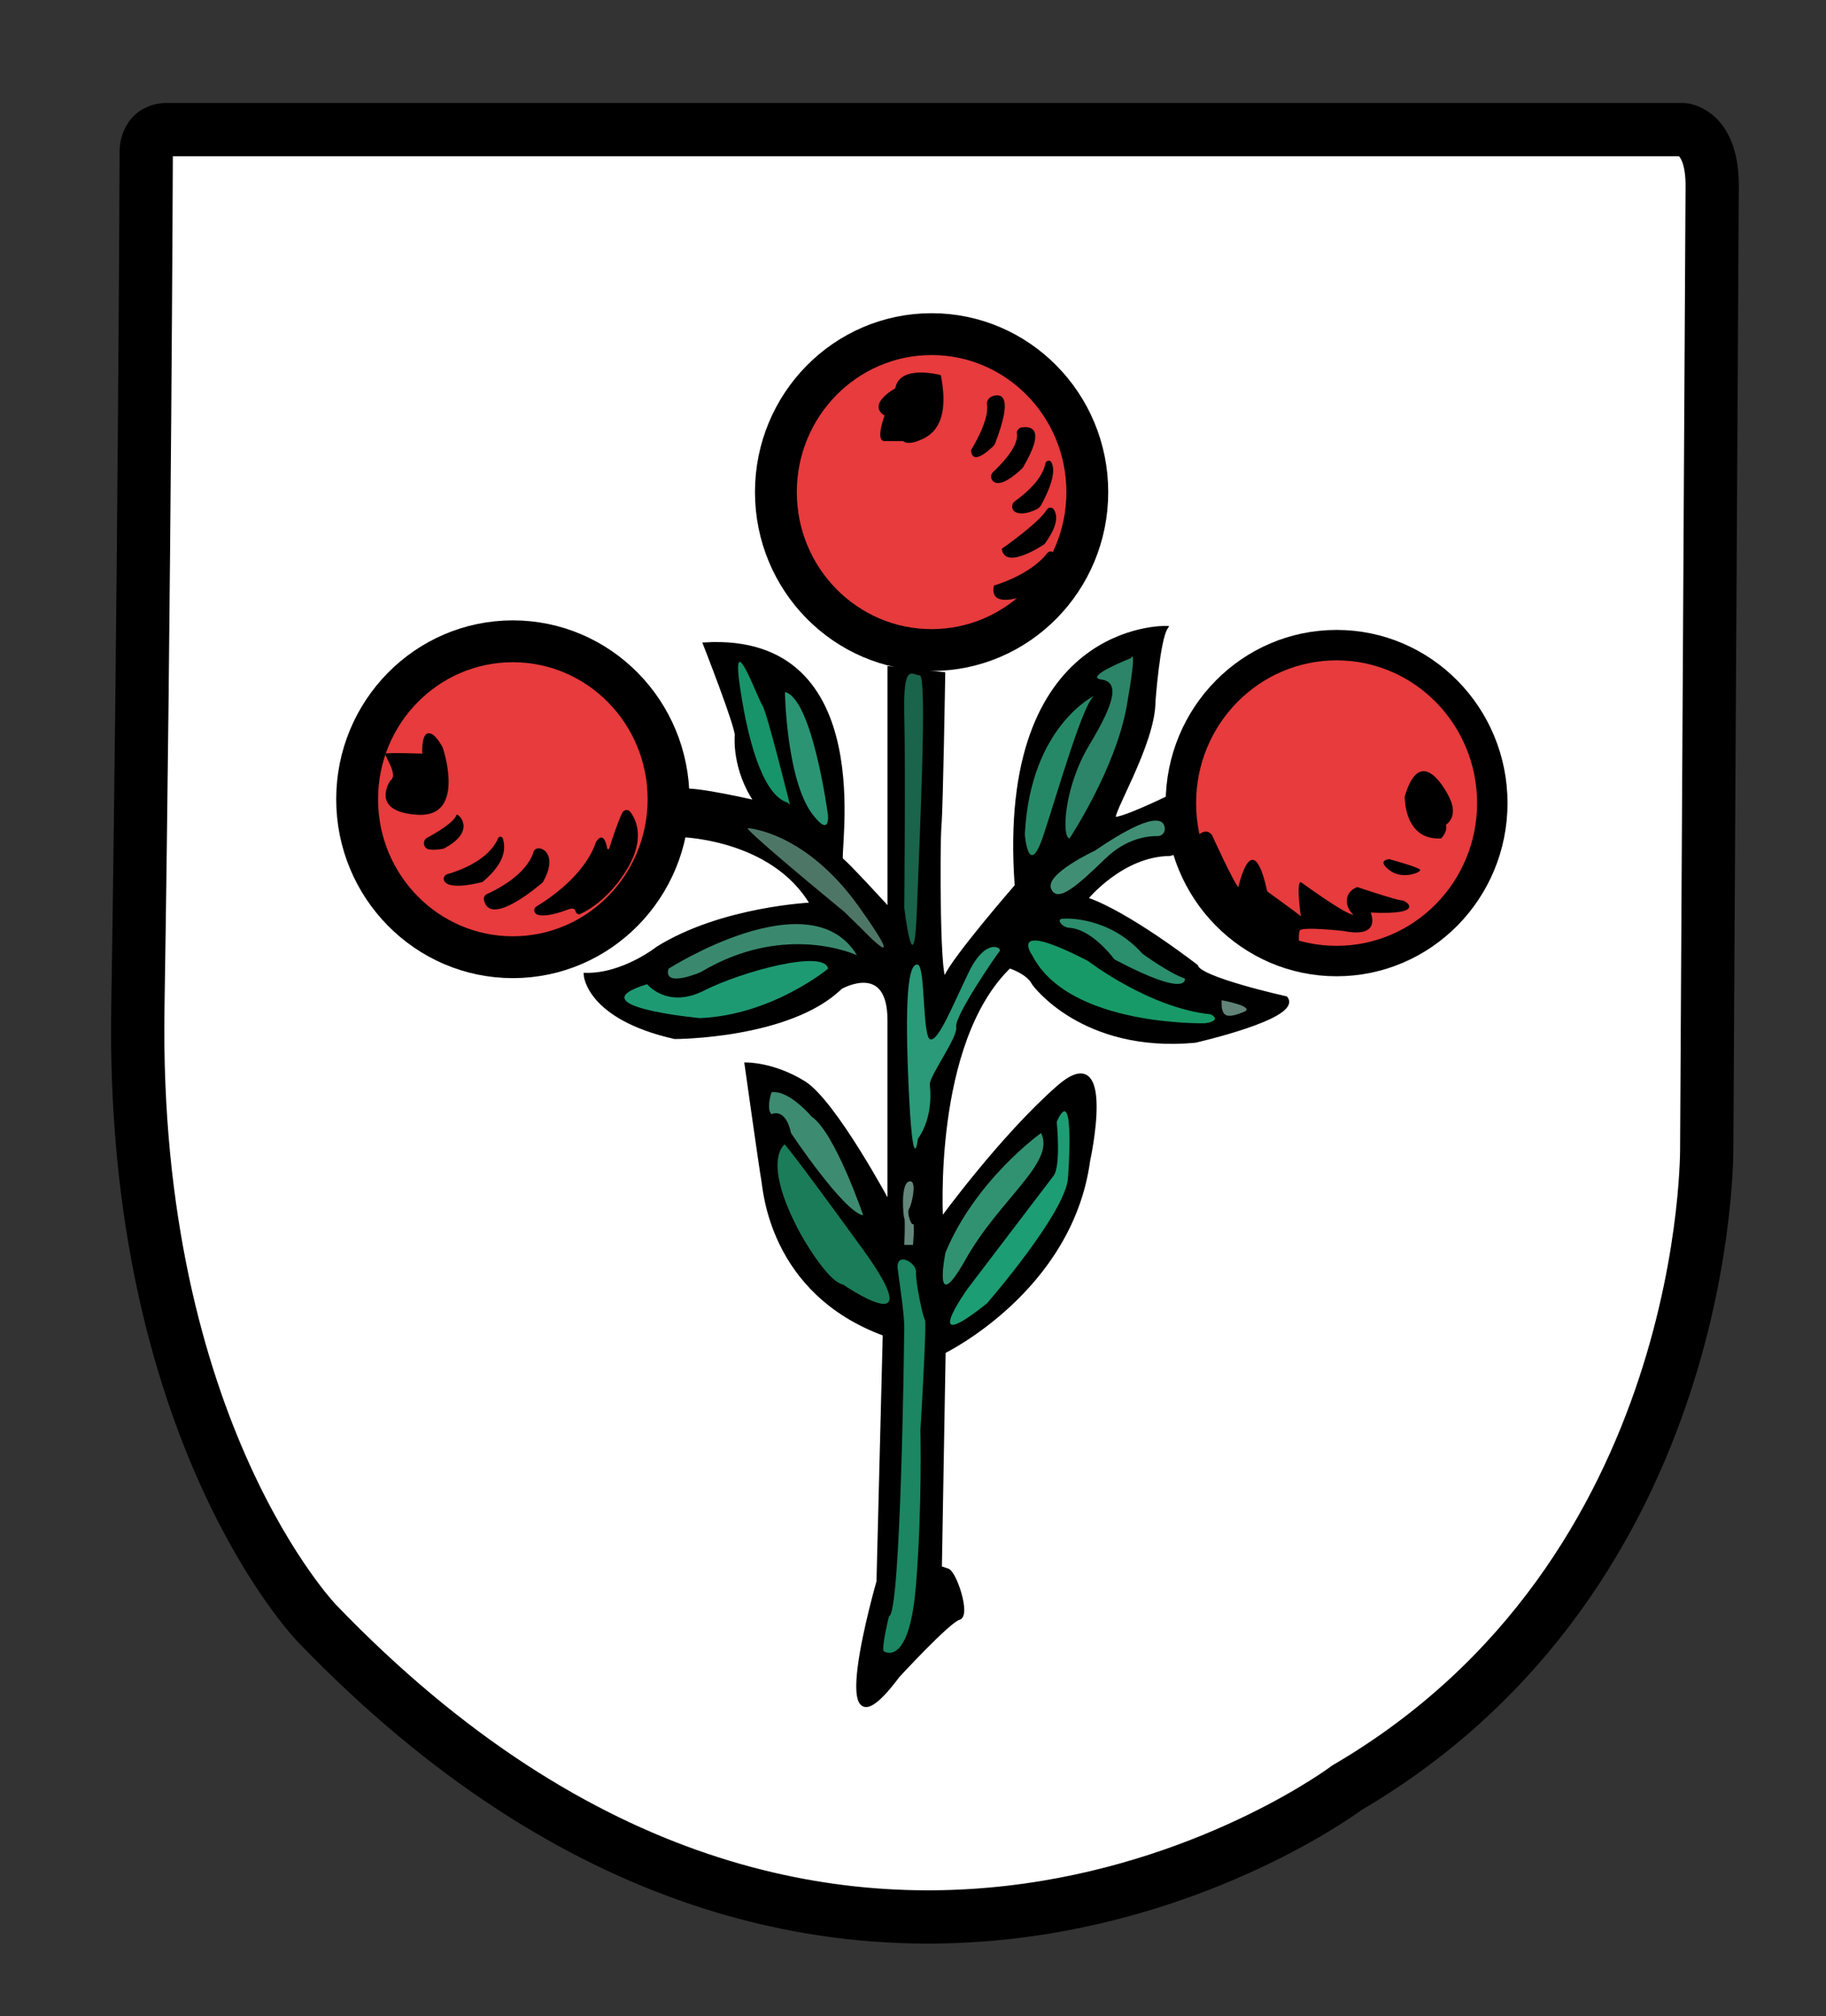 <?xml version="1.0" encoding="UTF-8"?>
<svg id="Ebene_2" data-name="Ebene 2" xmlns="http://www.w3.org/2000/svg" viewBox="0 0 480 530">
  <rect x="0" y="0" width="480" height="530" fill="#333333" stroke="none"/>
  <defs>
    <style>
      .cls-1 {
        fill: #3a896e;
      }

      .cls-2 {
        fill: #4e7667;
      }

      .cls-3 {
        fill: #3d8b71;
      }

      .cls-4 {
        fill: #fff;
        stroke-width: 14px;
      }

      .cls-4, .cls-5, .cls-6, .cls-7 {
        stroke: #000;
        stroke-miterlimit: 10;
      }

      .cls-8 {
        fill: #319272;
      }

      .cls-9 {
        fill: #2c8568;
      }

      .cls-10 {
        fill: #2b8e6d;
      }

      .cls-11 {
        fill: #1e9a73;
      }

      .cls-12 {
        fill: #1b7c5a;
      }

      .cls-13 {
        fill: #1d9d73;
      }

      .cls-14 {
        fill: #258967;
      }

      .cls-15 {
        fill: #2a9473;
      }

      .cls-16 {
        fill: #179469;
      }

      .cls-17 {
        fill: #1a644b;
      }

      .cls-18 {
        fill: #408f75;
      }

      .cls-19 {
        fill: #189a68;
      }

      .cls-20 {
        fill: #2a9a78;
      }

      .cls-5 {
        stroke-width: 8px;
      }

      .cls-5, .cls-7 {
        fill: #e73b3d;
      }

      .cls-21 {
        fill: #1b8661;
      }

      .cls-7 {
        stroke-width: 11px;
      }

      .cls-22 {
        fill: #628378;
      }

      .cls-23 {
        fill: #64877c;
      }
    </style>
  </defs>
  <path class="cls-4" d="M44.39,34.06h397.98s7.93.44,7.71,15.3l-1.43,251.78s1.87,112.29-94.57,168.77c0,0-133.1,100.07-270.83-43.27,0,0-48.77-50.48-47.01-161.64s2.2-224.34,2.2-224.34c0,0-.69-6.85,5.94-6.61Z"/>
  <ellipse class="cls-7" cx="134.81" cy="210.09" rx="40.93" ry="41.52"/>
  <ellipse class="cls-7" cx="244.89" cy="129.35" rx="40.93" ry="41.52"/>
  <ellipse class="cls-5" cx="351.35" cy="211.1" rx="40.93" ry="41.52"/>
  <path class="cls-6" d="M179.9,207.81l-1.54,11.7s24.67.27,35.13,18.21c0,0-23.67.99-40.62,11.56,0,0-9.03,7.16-18.94,6.94,0,0,.55,11.23,23.45,16.4,0,0,30.17,0,43.6-13.1,0,0,12.84-7.38,12.81,8.7v48.44s-14.46-27.08-22.49-32.04-15.08-4.84-15.08-4.84c0,0,3.97,28.23,4.4,30.39.44,2.17,1.87,29.5,31.93,40.51l-1.65,65.06s-14.87,51.52,5.12,24.77c0,0,13.38-14.53,16.02-15.19s-.99-11.89-2.97-12.55l-1.98-.66.99-56.81s33.36-16.18,37.98-50.2c0,0,7.16-32.42-7.82-19.32-14.97,13.1-30.83,34.95-30.83,34.95,0,0-2.86-46.68,17.94-66.72,0,0,4.95,1.54,6.39,4.51,0,0,12.77,17.83,42.39,15.08,0,0,27.74-6.28,23.89-11.23,0,0-22.79-5.06-23.56-8.37,0,0-17.94-13.98-29.06-17.72,0,0,9.36-11.67,22.13-11.78l1.24-.4-2.31-14.13s-11.97,5.78-13.54,5.2c-1.57-.58,10.32-19.57,10.32-30.8,0,0,1.16-16.06,3.22-19.34,0,0-44.28-1.3-39.22,67.84,0,0-16.51,18.97-18.61,23.96-2.09,4.99-2.09-34.75-1.65-39.82.44-5.06.99-39.85.99-39.85l-14.17-1.54v63.58s-11.32-12.39-12.64-13.21,10.07-59.28-35.83-56.64c0,0,8.47,21.59,8.31,23.94,0,0-.88,8.86,5.23,17.64,0,0-16.4-3.83-19.49-3.05"/>
  <path class="cls-21" d="M233.69,424.83s-2.15,8.75-1.32,9.25,6.77,3.14,8.42-17.5,1.16-40.62,1.16-40.62c0,0,1.72-28.57,1.19-29.06s-2.51-10.07-2.35-12.55-5.45-5.61-4.79-.66,1.76,12.39,1.71,15.36-.88,75.47-4.02,75.8Z"/>
  <path class="cls-13" d="M254.33,338.79s-13.18,18.43,5.12,3.8c0,0,20.81-23.94,21.3-33.03,0,0,1.98-25.76-2.97-14.7,0,0,1.16,11.56-.83,14.2l-22.62,29.72Z"/>
  <path class="cls-8" d="M248.55,329.21s-3.63,17.71,5.28,1.84,23.78-25.62,19.82-33.21c0,0-17.17,12.22-25.1,31.38Z"/>
  <path class="cls-12" d="M221.63,337.66s23.78,16.33,4.95-9.6-20.31-27.25-20.31-27.25c0,0-6.28,4.13,4.13,23.45,0,0,6.94,12.59,11.23,13.4Z"/>
  <path class="cls-3" d="M226.92,319.47s-7.43-21.8-13.54-25.93c0,0-5.94-7.1-10.57-6.44,0,0-1.49,4.29,0,5.78,0,0,3.65-1.95,5.12,4.95,0,0,13.87,20.81,18.99,21.63Z"/>
  <path class="cls-1" d="M175.73,254.64s37.32-23.85,49.54-3.54c0,0-18.83-8.92-41.12,4.46,0,0-9.91,4.27-8.42-.92Z"/>
  <path class="cls-11" d="M170.11,258.7s5.28,6.61,15.03,1.65,31.71-10.93,32.53-5.71c0,0-14.73,12.21-33.69,12.98,0,0-32.99-3.07-13.87-8.92Z"/>
  <path class="cls-19" d="M316.92,268.97s-36,.96-45.58-17.87c0,0-6.94-9.68,14.7,1.52,0,0,16.02,12.35,32.2,14,0,0,3.3,1.55-1.32,2.34Z"/>
  <path class="cls-9" d="M281.15,220.39s12.14-18.33,15.04-34.84,1.08-12.55,1.08-12.55c0,0-12.59,4.95-7.78,5.61s3.65,5.94-3.12,17.17-7.31,24.44-5.22,24.61Z"/>
  <path class="cls-23" d="M237.71,327.23h2.29s.53-5.8,0-5.46-1.69-3.1-1.03-4.02,2.31-7.85,0-7.19-1.54,9.16-1.26,9.62,0,7.06,0,7.06Z"/>
  <path class="cls-20" d="M244.42,285.2c-.25-2.32,7.43-12.47,6.94-15.28s10.57-18.93,11.39-19.87-3.63-3.75-8.09,5.5-7.93,18-10.07,17.67-1.32-19.16-3.3-19.65-3.65,4.62-2.49,31.05,2.49,14.7,2.49,14.7c0,0,4.13-5.04,3.14-14.12Z"/>
  <path class="cls-2" d="M226.7,244.33s13.21,13.87-.88-5.94-29.17-20.7-29.17-20.7c0,0-3.63-1.82,25.32,22.02l4.73,4.62Z"/>
  <path class="cls-15" d="M217.67,214.39s-4.07-30.83-11.34-32.48c0,0,.41,24.88,8.08,33.14,0,0,3.48,4.51,3.26-.66Z"/>
  <path class="cls-16" d="M207.65,211.52s-6.1-24.55-7.23-26.09-8.4-21.69-5.87-4.62,6.83,28.47,12.44,30.14"/>
  <path class="cls-17" d="M237.71,238.61s2.53,21.36,3.3.88,2.75-61.98.77-61.98-4.4-3.74-4.07,10.35,0,50.75,0,50.75Z"/>
  <path class="cls-14" d="M269.41,219.51s.99,11.84,4.9,0,10.63-35.51,13.49-36.72c0,0-16.84,7.93-18.39,36.22"/>
  <path class="cls-10" d="M280.07,241.47s11.48-.66,20.28,9.25c0,0,7.27,5.28,11.12,6.49,0,0,1.27,5.41-18.29-4.9-.16-.08-.3-.21-.41-.35-.97-1.27-6.14-7.69-11.61-8.07-.94-.07-1.84-.5-2.37-1.28-.43-.63-.43-1.24,1.28-1.13Z"/>
  <path class="cls-22" d="M321.13,262.91s9.41,1.73,5.7,3.14-5.96,1.94-5.7-3.14Z"/>
  <path class="cls-18" d="M287.8,223.61s-13.16,6.11-11.5,9.99,6.77-.66,14.28-7.93c5.47-5.29,11.06-5.94,13.71-5.9,1.08.01,1.96-.88,1.9-1.97-.14-2.43-2.72-4.88-18.39,5.81Z"/>
  <path d="M102.63,205.14s-5.72,8.26,7.16,9.03,6.61-17.61,6.61-17.61c0,0-1.98-4.07-3.85-3.8s-1.54,5.34-1.54,5.34c0,0-9.03-.33-9.63,0s3.47,5.5,1.27,7.05Z"/>
  <path d="M112.81,223.28c-1.55-.25-1.88-2.34-.51-3.08,2.34-1.26,7.05-4.01,7.71-6.01.21-.63,5.72,4.16-3.41,8.89,0,0-2.13.46-3.79.19Z"/>
  <path d="M117.59,229.78c2.77-.78,10.84-3.51,13.37-9.47.24-.56,1.04-.48,1.22.1.73,2.43.86,6.22-5.33,11.42,0,0-8.98,2.5-10.14-.43-.26-.67.19-1.42.88-1.61Z"/>
  <path d="M127.96,235.03c2.65-1.19,10.44-5.13,12.27-11.06.13-.41.42-.74.83-.89,1.71-.61,5.59,1.9,1.65,8.81,0,0-14.01,12.39-15.51,4.58-.11-.59.22-1.19.77-1.43Z"/>
  <path d="M141.17,240.37c-.9-.36-.99-1.6-.16-2.1,3.21-1.92,12.7-8.22,15.64-16.89,0,0,1.98-3.66,2.97,1.64.05.26.42.3.5.04.67-2.11,2.23-6.89,3.46-9.43.4-.83,1.56-.95,2.12-.21,1.6,2.15,3.78,6.98-.59,14.56s-10.05,11.14-12.53,12.26c-.54.24-1.14-.09-1.27-.67s-.58-1.02-1.94-.52c-2.02.75-6.11,2.16-8.19,1.32Z"/>
  <path d="M232.53,115.94h4.87s.91,1.07,3.8,0,8.83-3.55,6.11-17.34c0,0-10.82-2.97-11.97,3.47,0,0-7.6,4.13-2.81,7.18,0,0-2.56,6.69,0,6.69Z"/>
  <path d="M255.24,118.33s4.87-7.7,4.21-11.87c-.16-1,.44-1.96,1.4-2.29,2.38-.82,5.61-.28.75,12.35-.11.28-.27.53-.48.74-1.23,1.21-5.59,5.19-5.87,1.08Z"/>
  <path d="M261.07,124.06c1.95-1.82,6.8-6.73,6.24-10.06-.13-.79.48-1.53,1.27-1.65,2.55-.38,6.32.32.43,10.36-.1.17-.22.32-.36.46-1.09,1.06-6.05,5.63-7.85,3-.45-.66-.32-1.57.27-2.11Z"/>
  <path d="M266.77,131.77c2.42-1.73,7.27-5.68,8.04-9.95.14-.75,1.12-1.01,1.52-.36.81,1.35,1.12,4.31-2.6,11.23-.28.52-.72.93-1.25,1.19-1.3.63-3.83,1.61-5.57.71-1.08-.56-1.13-2.12-.14-2.83Z"/>
  <path d="M263.33,144.26s9.71-6.75,11.83-10.27c.4-.67,1.39-.75,1.83-.1.93,1.35,1.36,4.05-2.43,9.14,0,0-10.4,7.1-11.23,1.24Z"/>
  <path d="M275.29,145.39c.54-.71,1.66-.51,1.9.35.76,2.71,1.25,7.24-3.19,9.09,0,0-14.46,6.95-12.72-.91,0,0,9.62-2.74,14-8.53Z"/>
  <path d="M378.85,220.39s1.87-2.04,1.21-3.58c0,0,3.63-2.09.77-7.49,0,0-7.16-14.86-11.56,0,0,0-.33,11.67,9.58,11.06Z"/>
  <path d="M365.19,225.84s8.15,2.2,8.15,2.86-4.73,2.64-8.15,0,0-2.86,0-2.86Z"/>
  <path d="M356.83,233.18s10.44,3.52,11.58,3.47c1.14-.05,6.93,3.94-8.11,3.22,0,0,3.12,6.9-7.17,4.84,0,0-10.87-1.21-11.45-.12s0,5.47,0,5.47c0,0-28.57-14.43-28.22-28.71,0,0,2.91-4.72,5.15-1.82,0,0,5.69,12.53,6.92,13.65,0,0,3.66-16.86,7.59,1.14,0,0,7.84,5.66,8.84,6.51,0,0-1.34-8.96,0-8.96,0,0,11.75,8.59,13.84,8.59-1.66-1.44-2.2-3.62-1.41-5.25.68-1.41,2.1-1.92,2.45-2.04Z"/>
</svg>
